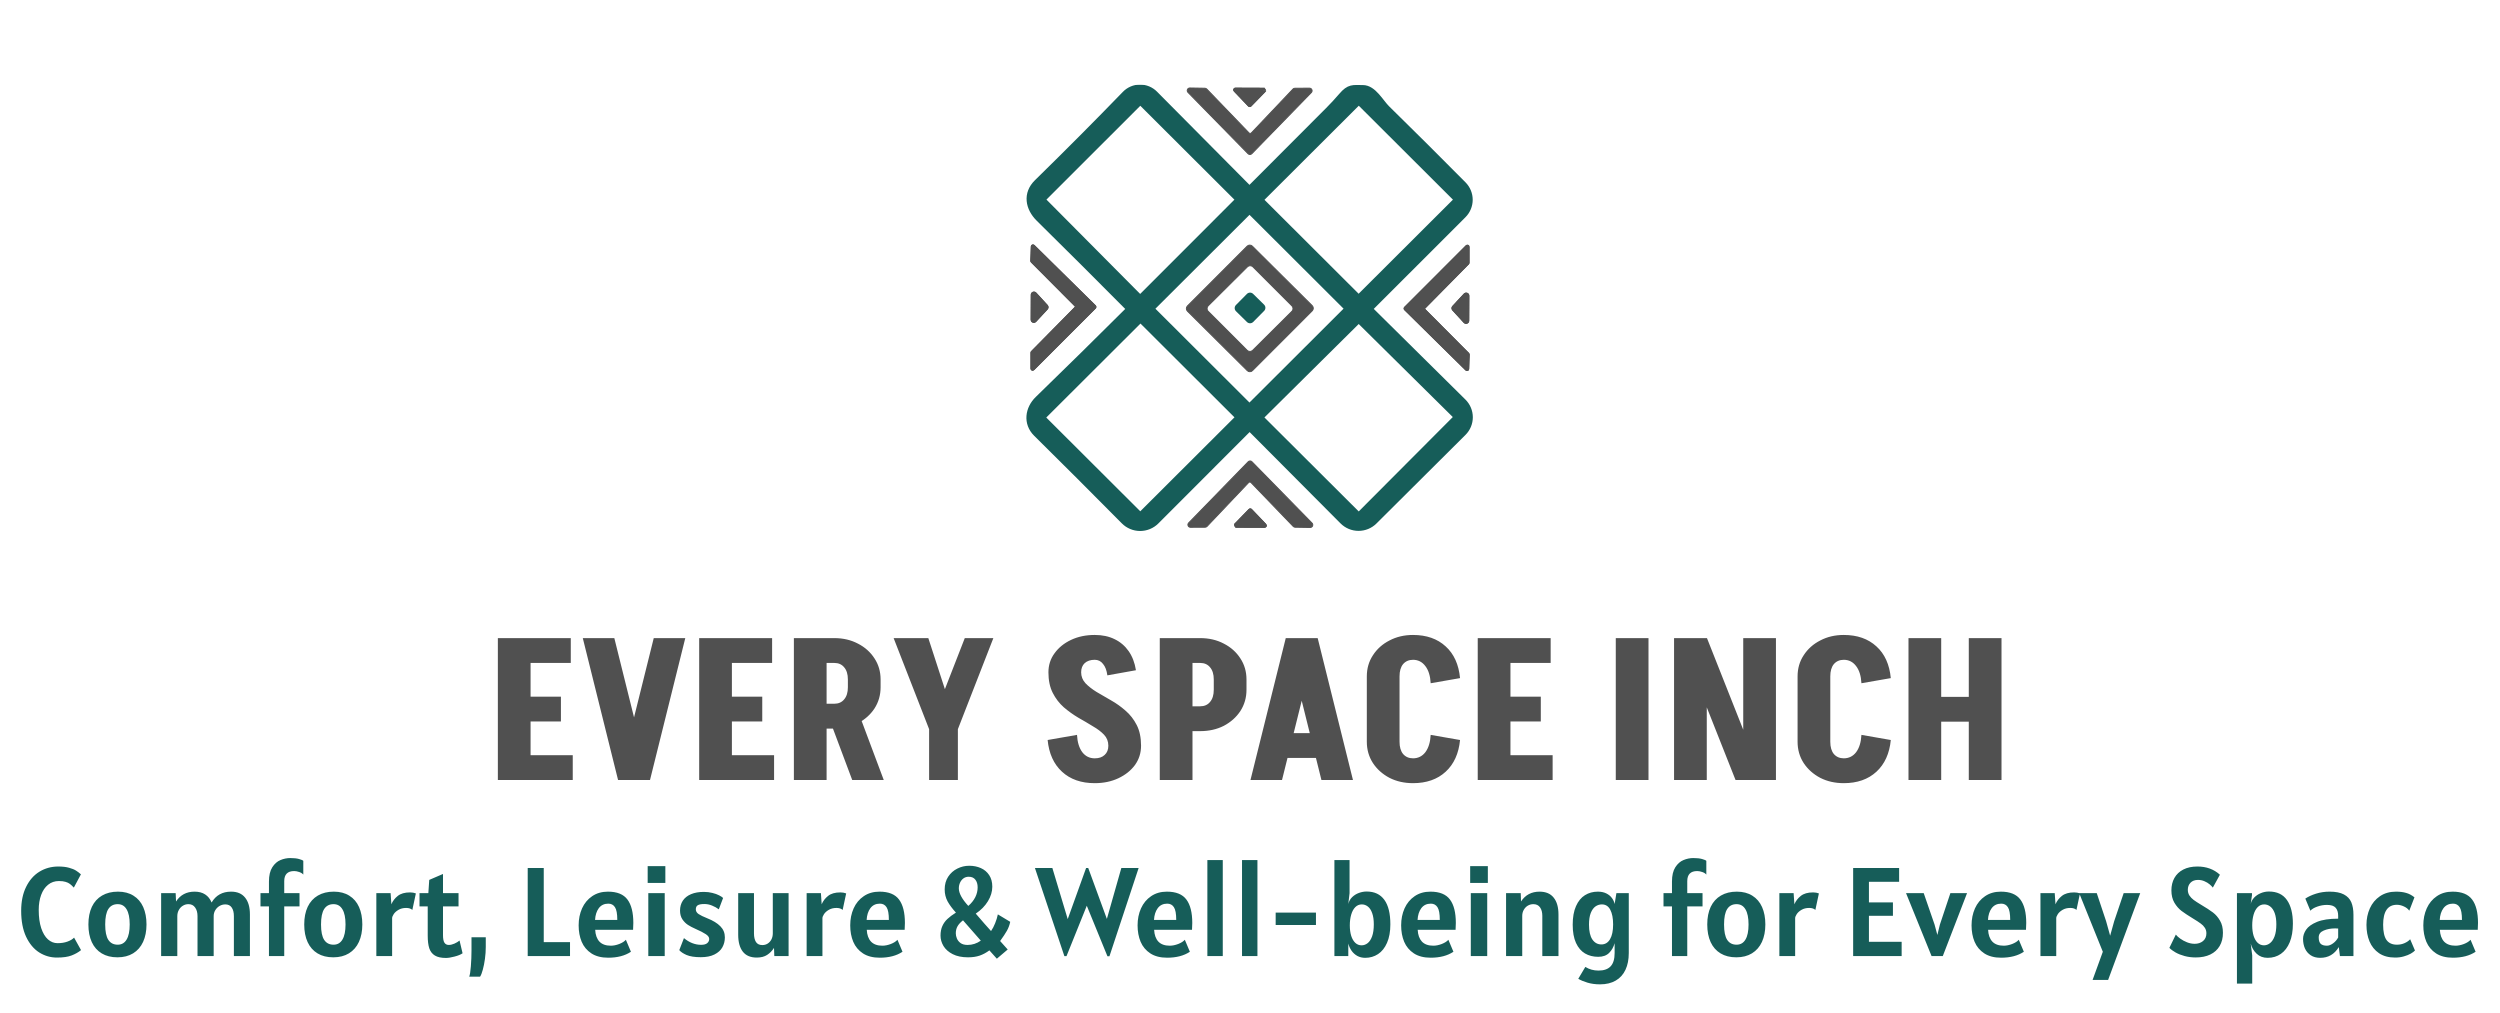 <svg xmlns="http://www.w3.org/2000/svg" fill="none" viewBox="0 0 2613 1059" height="1059" width="2613">
<g clip-path="url(#clip0_152_135)">
<mask fill="black" height="467" width="468" y="88.391" x="1071.8" maskUnits="userSpaceOnUse" id="path-1-outside-1_152_135">
<rect height="467" width="468" y="88.391" x="1071.8" fill="white"></rect>
<path d="M1179.66 320.83C1149.24 290.173 1118.17 259.194 1086.43 227.894C1075.64 217.246 1072.93 202.586 1084.46 191.283C1116.55 159.854 1147.25 129.017 1176.53 98.772C1178.47 96.77 1180.78 95.174 1183.34 94.079C1185.9 92.983 1188.65 92.409 1191.44 92.391C1194.22 92.373 1196.98 92.911 1199.56 93.974C1202.13 95.037 1204.47 96.602 1206.43 98.579L1304.84 197.764C1304.99 197.91 1305.16 198.026 1305.35 198.105C1305.54 198.184 1305.74 198.224 1305.94 198.224C1306.15 198.224 1306.35 198.184 1306.54 198.105C1306.73 198.026 1306.9 197.91 1307.05 197.764C1333.37 171.325 1360.58 144.063 1388.68 115.978C1393.61 111.065 1398.32 105.973 1402.83 100.7C1410.76 91.403 1414.09 92.946 1424.41 92.907C1434.97 92.83 1442.4 107.413 1449.05 113.933C1475.86 140.218 1502.5 166.734 1528.98 193.482C1533.03 197.587 1535.29 203.121 1535.27 208.879C1535.24 214.638 1532.94 220.155 1528.86 224.229L1432.8 320.251C1432.46 320.592 1432.19 320.997 1432 321.444C1431.81 321.891 1431.72 322.371 1431.72 322.855C1431.72 323.339 1431.81 323.819 1432 324.266C1432.19 324.713 1432.46 325.118 1432.8 325.459L1528.86 420.478C1530.93 422.523 1532.57 424.955 1533.69 427.635C1534.82 430.315 1535.39 433.19 1535.4 436.094C1535.4 438.999 1534.83 441.875 1533.71 444.558C1532.6 447.241 1530.96 449.677 1528.9 451.727L1435.86 544.315C1433.76 546.402 1431.27 548.055 1428.53 549.18C1425.79 550.306 1422.86 550.881 1419.89 550.874C1416.93 550.867 1414 550.277 1411.26 549.139C1408.53 548 1406.05 546.335 1403.96 544.238L1308.21 448.062C1307.93 447.783 1307.6 447.562 1307.23 447.411C1306.87 447.259 1306.48 447.182 1306.09 447.182C1305.7 447.182 1305.31 447.259 1304.95 447.411C1304.59 447.562 1304.26 447.783 1303.99 448.062L1207.89 544.277C1205.76 546.412 1203.22 548.105 1200.42 549.257C1197.62 550.41 1194.63 551 1191.61 550.993C1188.58 550.985 1185.59 550.382 1182.81 549.216C1180.02 548.05 1177.49 546.345 1175.37 544.2C1143.3 511.819 1112.73 481.265 1083.65 452.537C1073.2 442.159 1075.45 427.384 1085.35 417.778C1117.13 386.915 1148.57 355.988 1179.66 324.996C1180.22 324.45 1180.53 323.705 1180.53 322.924C1180.53 322.143 1180.22 321.39 1179.66 320.83ZM1522.58 210.368C1523.03 209.92 1523.28 209.312 1523.28 208.677C1523.28 208.043 1523.03 207.434 1522.58 206.986L1421.9 106.544C1421.45 106.095 1420.84 105.843 1420.2 105.843C1419.57 105.843 1418.96 106.095 1418.51 106.544L1317.66 207.149C1317.21 207.598 1316.96 208.206 1316.96 208.841C1316.96 209.475 1317.21 210.083 1317.66 210.532L1418.34 310.974C1418.79 311.423 1419.4 311.675 1420.04 311.675C1420.67 311.675 1421.28 311.423 1421.73 310.974L1522.58 210.368ZM1294.09 210.456C1294.33 210.224 1294.51 209.947 1294.64 209.642C1294.76 209.338 1294.83 209.011 1294.83 208.682C1294.83 208.352 1294.76 208.026 1294.64 207.721C1294.51 207.417 1294.33 207.14 1294.09 206.907L1193.63 106.68C1193.39 106.447 1193.11 106.262 1192.81 106.135C1192.5 106.009 1192.18 105.944 1191.85 105.944C1191.52 105.944 1191.19 106.009 1190.88 106.135C1190.58 106.262 1190.3 106.447 1190.07 106.68L1089.87 206.83C1089.64 207.063 1089.45 207.34 1089.33 207.644C1089.2 207.949 1089.13 208.275 1089.13 208.605C1089.13 208.934 1089.2 209.261 1089.33 209.565C1089.45 209.87 1089.64 210.146 1089.87 210.379L1189.91 311.108C1190.15 311.341 1190.42 311.526 1190.73 311.653C1191.03 311.779 1191.36 311.844 1191.69 311.844C1192.02 311.844 1192.35 311.779 1192.65 311.653C1192.96 311.526 1193.24 311.341 1193.47 311.108L1294.09 210.456ZM1408.83 323.734C1409.13 323.437 1409.3 323.035 1409.3 322.615C1409.3 322.196 1409.13 321.794 1408.83 321.497L1307.11 220.018C1306.82 219.722 1306.41 219.555 1305.99 219.555C1305.57 219.555 1305.17 219.722 1304.87 220.018L1203.09 321.552C1202.8 321.848 1202.63 322.251 1202.63 322.67C1202.63 323.09 1202.8 323.492 1203.09 323.789L1304.82 425.267C1305.11 425.564 1305.52 425.73 1305.94 425.73C1306.36 425.73 1306.76 425.564 1307.06 425.267L1408.83 323.734ZM1293.75 438.369C1294.04 438.082 1294.27 437.742 1294.43 437.367C1294.58 436.993 1294.66 436.591 1294.66 436.186C1294.66 435.781 1294.58 435.38 1294.43 435.005C1294.27 434.631 1294.04 434.29 1293.75 434.004L1194.22 334.708C1193.93 334.421 1193.59 334.194 1193.22 334.038C1192.84 333.883 1192.44 333.804 1192.03 333.804C1191.63 333.804 1191.22 333.883 1190.85 334.038C1190.47 334.194 1190.13 334.421 1189.85 334.708L1090.09 434.222C1089.81 434.509 1089.58 434.849 1089.42 435.223C1089.27 435.598 1089.19 435.999 1089.19 436.404C1089.19 436.81 1089.27 437.211 1089.42 437.586C1089.58 437.96 1089.81 438.3 1090.09 438.587L1189.63 537.883C1189.91 538.17 1190.25 538.397 1190.63 538.552C1191.01 538.707 1191.41 538.787 1191.81 538.787C1192.22 538.787 1192.62 538.707 1193 538.552C1193.37 538.397 1193.71 538.17 1194 537.883L1293.75 438.369ZM1421.86 334.757C1421.4 334.299 1420.77 334.043 1420.12 334.043C1419.47 334.043 1418.84 334.299 1418.38 334.757L1317.68 434.559C1317.22 435.016 1316.95 435.637 1316.95 436.287C1316.94 436.937 1317.19 437.564 1317.64 438.031L1418.42 538.49C1418.89 538.942 1419.52 539.191 1420.17 539.184C1420.82 539.177 1421.44 538.914 1421.9 538.451L1522.41 437.607C1522.86 437.14 1523.11 436.513 1523.1 435.863C1523.09 435.213 1522.83 434.592 1522.37 434.135L1421.86 334.757Z"></path>
</mask>
<path fill="#165D59" d="M1179.66 320.83C1149.24 290.173 1118.17 259.194 1086.43 227.894C1075.64 217.246 1072.93 202.586 1084.46 191.283C1116.55 159.854 1147.25 129.017 1176.53 98.772C1178.47 96.77 1180.78 95.174 1183.34 94.079C1185.9 92.983 1188.65 92.409 1191.44 92.391C1194.22 92.373 1196.98 92.911 1199.56 93.974C1202.13 95.037 1204.47 96.602 1206.43 98.579L1304.84 197.764C1304.99 197.91 1305.16 198.026 1305.35 198.105C1305.54 198.184 1305.74 198.224 1305.94 198.224C1306.15 198.224 1306.35 198.184 1306.54 198.105C1306.73 198.026 1306.9 197.91 1307.05 197.764C1333.37 171.325 1360.58 144.063 1388.68 115.978C1393.61 111.065 1398.32 105.973 1402.83 100.7C1410.76 91.403 1414.09 92.946 1424.41 92.907C1434.97 92.83 1442.4 107.413 1449.05 113.933C1475.86 140.218 1502.5 166.734 1528.98 193.482C1533.03 197.587 1535.29 203.121 1535.27 208.879C1535.24 214.638 1532.94 220.155 1528.86 224.229L1432.8 320.251C1432.46 320.592 1432.19 320.997 1432 321.444C1431.81 321.891 1431.72 322.371 1431.72 322.855C1431.72 323.339 1431.81 323.819 1432 324.266C1432.19 324.713 1432.46 325.118 1432.8 325.459L1528.86 420.478C1530.93 422.523 1532.57 424.955 1533.69 427.635C1534.82 430.315 1535.39 433.19 1535.4 436.094C1535.4 438.999 1534.83 441.875 1533.71 444.558C1532.6 447.241 1530.96 449.677 1528.9 451.727L1435.86 544.315C1433.76 546.402 1431.27 548.055 1428.53 549.18C1425.79 550.306 1422.86 550.881 1419.89 550.874C1416.93 550.867 1414 550.277 1411.26 549.139C1408.53 548 1406.05 546.335 1403.96 544.238L1308.21 448.062C1307.93 447.783 1307.6 447.562 1307.23 447.411C1306.87 447.259 1306.48 447.182 1306.09 447.182C1305.7 447.182 1305.31 447.259 1304.95 447.411C1304.59 447.562 1304.26 447.783 1303.99 448.062L1207.89 544.277C1205.76 546.412 1203.22 548.105 1200.42 549.257C1197.62 550.41 1194.63 551 1191.61 550.993C1188.58 550.985 1185.59 550.382 1182.81 549.216C1180.02 548.05 1177.49 546.345 1175.37 544.2C1143.3 511.819 1112.73 481.265 1083.65 452.537C1073.2 442.159 1075.45 427.384 1085.35 417.778C1117.13 386.915 1148.57 355.988 1179.66 324.996C1180.22 324.45 1180.53 323.705 1180.53 322.924C1180.53 322.143 1180.22 321.39 1179.66 320.83ZM1522.58 210.368C1523.03 209.92 1523.28 209.312 1523.28 208.677C1523.28 208.043 1523.03 207.434 1522.58 206.986L1421.9 106.544C1421.45 106.095 1420.84 105.843 1420.2 105.843C1419.57 105.843 1418.96 106.095 1418.51 106.544L1317.66 207.149C1317.21 207.598 1316.96 208.206 1316.96 208.841C1316.96 209.475 1317.21 210.083 1317.66 210.532L1418.34 310.974C1418.79 311.423 1419.4 311.675 1420.04 311.675C1420.67 311.675 1421.28 311.423 1421.73 310.974L1522.58 210.368ZM1294.09 210.456C1294.33 210.224 1294.51 209.947 1294.64 209.642C1294.76 209.338 1294.83 209.011 1294.83 208.682C1294.83 208.352 1294.76 208.026 1294.64 207.721C1294.51 207.417 1294.33 207.14 1294.09 206.907L1193.63 106.68C1193.39 106.447 1193.11 106.262 1192.81 106.135C1192.5 106.009 1192.18 105.944 1191.85 105.944C1191.52 105.944 1191.19 106.009 1190.88 106.135C1190.58 106.262 1190.3 106.447 1190.07 106.68L1089.87 206.83C1089.64 207.063 1089.45 207.34 1089.33 207.644C1089.2 207.949 1089.13 208.275 1089.13 208.605C1089.13 208.934 1089.2 209.261 1089.33 209.565C1089.45 209.87 1089.64 210.146 1089.87 210.379L1189.91 311.108C1190.15 311.341 1190.42 311.526 1190.73 311.653C1191.03 311.779 1191.36 311.844 1191.69 311.844C1192.02 311.844 1192.35 311.779 1192.65 311.653C1192.96 311.526 1193.24 311.341 1193.47 311.108L1294.09 210.456ZM1408.83 323.734C1409.13 323.437 1409.3 323.035 1409.3 322.615C1409.3 322.196 1409.13 321.794 1408.83 321.497L1307.11 220.018C1306.82 219.722 1306.41 219.555 1305.99 219.555C1305.57 219.555 1305.17 219.722 1304.87 220.018L1203.09 321.552C1202.8 321.848 1202.63 322.251 1202.63 322.67C1202.63 323.09 1202.8 323.492 1203.09 323.789L1304.82 425.267C1305.11 425.564 1305.52 425.73 1305.94 425.73C1306.36 425.73 1306.76 425.564 1307.06 425.267L1408.83 323.734ZM1293.75 438.369C1294.04 438.082 1294.27 437.742 1294.43 437.367C1294.58 436.993 1294.66 436.591 1294.66 436.186C1294.66 435.781 1294.58 435.38 1294.43 435.005C1294.27 434.631 1294.04 434.29 1293.75 434.004L1194.22 334.708C1193.93 334.421 1193.59 334.194 1193.22 334.038C1192.84 333.883 1192.44 333.804 1192.03 333.804C1191.63 333.804 1191.22 333.883 1190.85 334.038C1190.47 334.194 1190.13 334.421 1189.85 334.708L1090.09 434.222C1089.81 434.509 1089.58 434.849 1089.42 435.223C1089.27 435.598 1089.19 435.999 1089.19 436.404C1089.19 436.81 1089.27 437.211 1089.42 437.586C1089.58 437.96 1089.81 438.3 1090.09 438.587L1189.63 537.883C1189.91 538.17 1190.25 538.397 1190.63 538.552C1191.01 538.707 1191.41 538.787 1191.81 538.787C1192.22 538.787 1192.62 538.707 1193 538.552C1193.37 538.397 1193.71 538.17 1194 537.883L1293.75 438.369ZM1421.86 334.757C1421.4 334.299 1420.77 334.043 1420.12 334.043C1419.47 334.043 1418.84 334.299 1418.38 334.757L1317.68 434.559C1317.22 435.016 1316.95 435.637 1316.95 436.287C1316.94 436.937 1317.19 437.564 1317.64 438.031L1418.42 538.49C1418.89 538.942 1419.52 539.191 1420.17 539.184C1420.82 539.177 1421.44 538.914 1421.9 538.451L1522.41 437.607C1522.86 437.14 1523.11 436.513 1523.1 435.863C1523.09 435.213 1522.83 434.592 1522.37 434.135L1421.86 334.757Z"></path>
<path mask="url(#path-1-outside-1_152_135)" stroke-width="8" stroke="#165D59" d="M1179.66 320.83C1149.24 290.173 1118.17 259.194 1086.43 227.894C1075.64 217.246 1072.93 202.586 1084.46 191.283C1116.55 159.854 1147.25 129.017 1176.53 98.772C1178.47 96.77 1180.78 95.174 1183.34 94.079C1185.9 92.983 1188.65 92.409 1191.44 92.391C1194.22 92.373 1196.98 92.911 1199.56 93.974C1202.13 95.037 1204.47 96.602 1206.43 98.579L1304.84 197.764C1304.99 197.91 1305.16 198.026 1305.35 198.105C1305.54 198.184 1305.74 198.224 1305.94 198.224C1306.15 198.224 1306.35 198.184 1306.54 198.105C1306.73 198.026 1306.9 197.91 1307.05 197.764C1333.37 171.325 1360.58 144.063 1388.68 115.978C1393.61 111.065 1398.32 105.973 1402.83 100.7C1410.76 91.403 1414.09 92.946 1424.41 92.907C1434.97 92.83 1442.4 107.413 1449.05 113.933C1475.86 140.218 1502.5 166.734 1528.98 193.482C1533.03 197.587 1535.29 203.121 1535.27 208.879C1535.24 214.638 1532.94 220.155 1528.86 224.229L1432.8 320.251C1432.46 320.592 1432.19 320.997 1432 321.444C1431.81 321.891 1431.72 322.371 1431.72 322.855C1431.72 323.339 1431.81 323.819 1432 324.266C1432.19 324.713 1432.46 325.118 1432.8 325.459L1528.86 420.478C1530.93 422.523 1532.57 424.955 1533.69 427.635C1534.82 430.315 1535.39 433.19 1535.4 436.094C1535.4 438.999 1534.83 441.875 1533.71 444.558C1532.6 447.241 1530.96 449.677 1528.9 451.727L1435.86 544.315C1433.76 546.402 1431.27 548.055 1428.53 549.18C1425.79 550.306 1422.86 550.881 1419.89 550.874C1416.93 550.867 1414 550.277 1411.26 549.139C1408.53 548 1406.05 546.335 1403.96 544.238L1308.21 448.062C1307.93 447.783 1307.6 447.562 1307.23 447.411C1306.87 447.259 1306.48 447.182 1306.09 447.182C1305.7 447.182 1305.31 447.259 1304.95 447.411C1304.59 447.562 1304.26 447.783 1303.99 448.062L1207.89 544.277C1205.76 546.412 1203.22 548.105 1200.42 549.257C1197.62 550.41 1194.63 551 1191.61 550.993C1188.58 550.985 1185.59 550.382 1182.81 549.216C1180.02 548.05 1177.49 546.345 1175.37 544.2C1143.3 511.819 1112.73 481.265 1083.65 452.537C1073.2 442.159 1075.45 427.384 1085.35 417.778C1117.13 386.915 1148.57 355.988 1179.66 324.996C1180.22 324.45 1180.53 323.705 1180.53 322.924C1180.53 322.143 1180.22 321.39 1179.66 320.83ZM1522.58 210.368C1523.03 209.92 1523.28 209.312 1523.28 208.677C1523.28 208.043 1523.03 207.434 1522.58 206.986L1421.9 106.544C1421.45 106.095 1420.84 105.843 1420.2 105.843C1419.57 105.843 1418.96 106.095 1418.51 106.544L1317.66 207.149C1317.21 207.598 1316.96 208.206 1316.96 208.841C1316.96 209.475 1317.21 210.083 1317.66 210.532L1418.34 310.974C1418.79 311.423 1419.4 311.675 1420.04 311.675C1420.67 311.675 1421.28 311.423 1421.73 310.974L1522.58 210.368ZM1294.09 210.456C1294.33 210.224 1294.51 209.947 1294.64 209.642C1294.76 209.338 1294.83 209.011 1294.83 208.682C1294.83 208.352 1294.76 208.026 1294.64 207.721C1294.51 207.417 1294.33 207.14 1294.09 206.907L1193.63 106.68C1193.39 106.447 1193.11 106.262 1192.81 106.135C1192.5 106.009 1192.18 105.944 1191.85 105.944C1191.52 105.944 1191.19 106.009 1190.88 106.135C1190.58 106.262 1190.3 106.447 1190.07 106.68L1089.87 206.83C1089.64 207.063 1089.45 207.34 1089.33 207.644C1089.2 207.949 1089.13 208.275 1089.13 208.605C1089.13 208.934 1089.2 209.261 1089.33 209.565C1089.45 209.87 1089.64 210.146 1089.87 210.379L1189.91 311.108C1190.15 311.341 1190.42 311.526 1190.73 311.653C1191.03 311.779 1191.36 311.844 1191.69 311.844C1192.02 311.844 1192.35 311.779 1192.65 311.653C1192.96 311.526 1193.24 311.341 1193.47 311.108L1294.09 210.456ZM1408.83 323.734C1409.13 323.437 1409.3 323.035 1409.3 322.615C1409.3 322.196 1409.13 321.794 1408.83 321.497L1307.11 220.018C1306.82 219.722 1306.41 219.555 1305.99 219.555C1305.57 219.555 1305.17 219.722 1304.87 220.018L1203.09 321.552C1202.8 321.848 1202.63 322.251 1202.63 322.67C1202.63 323.09 1202.8 323.492 1203.09 323.789L1304.82 425.267C1305.11 425.564 1305.52 425.73 1305.94 425.73C1306.36 425.73 1306.76 425.564 1307.06 425.267L1408.83 323.734ZM1293.75 438.369C1294.04 438.082 1294.27 437.742 1294.43 437.367C1294.58 436.993 1294.66 436.591 1294.66 436.186C1294.66 435.781 1294.58 435.38 1294.43 435.005C1294.27 434.631 1294.04 434.29 1293.75 434.004L1194.22 334.708C1193.93 334.421 1193.59 334.194 1193.22 334.038C1192.84 333.883 1192.44 333.804 1192.03 333.804C1191.63 333.804 1191.22 333.883 1190.85 334.038C1190.47 334.194 1190.13 334.421 1189.85 334.708L1090.09 434.222C1089.81 434.509 1089.58 434.849 1089.42 435.223C1089.27 435.598 1089.19 435.999 1089.19 436.404C1089.19 436.81 1089.27 437.211 1089.42 437.586C1089.58 437.96 1089.81 438.3 1090.09 438.587L1189.63 537.883C1189.91 538.17 1190.25 538.397 1190.63 538.552C1191.01 538.707 1191.41 538.787 1191.81 538.787C1192.22 538.787 1192.62 538.707 1193 538.552C1193.37 538.397 1193.71 538.17 1194 537.883L1293.75 438.369ZM1421.86 334.757C1421.4 334.299 1420.77 334.043 1420.12 334.043C1419.47 334.043 1418.84 334.299 1418.38 334.757L1317.68 434.559C1317.22 435.016 1316.95 435.637 1316.95 436.287C1316.94 436.937 1317.19 437.564 1317.64 438.031L1418.42 538.49C1418.89 538.942 1419.52 539.191 1420.17 539.184C1420.82 539.177 1421.44 538.914 1421.9 538.451L1522.41 437.607C1522.86 437.14 1523.11 436.513 1523.1 435.863C1523.09 435.213 1522.83 434.592 1522.37 434.135L1421.86 334.757Z"></path>
<path stroke="#505050" fill="#505050" d="M1353.37 92.208L1353.37 92.208C1353 92.211 1352.64 92.289 1352.31 92.435C1351.98 92.581 1351.67 92.793 1351.43 93.058C1351.42 93.059 1351.42 93.059 1351.42 93.059L1307.92 138.924C1307.92 138.925 1307.92 138.925 1307.92 138.926C1307.76 139.089 1307.57 139.219 1307.36 139.308C1307.15 139.397 1306.93 139.443 1306.7 139.443C1306.47 139.443 1306.24 139.397 1306.03 139.308C1305.82 139.219 1305.63 139.089 1305.47 138.925C1305.47 138.925 1305.47 138.924 1305.47 138.924L1261.27 93.017L1261.27 93.017L1261.27 93.012C1260.77 92.505 1260.08 92.216 1259.37 92.208C1259.37 92.208 1259.37 92.208 1259.37 92.208L1243.6 91.938L1243.6 91.938L1243.59 91.938C1243.06 91.934 1242.53 92.088 1242.09 92.382C1241.64 92.675 1241.29 93.094 1241.08 93.585C1240.87 94.077 1240.81 94.619 1240.92 95.144C1241.02 95.668 1241.27 96.15 1241.64 96.53C1241.64 96.531 1241.65 96.531 1241.65 96.531L1304.48 160.684C1304.48 160.684 1304.48 160.684 1304.48 160.685C1304.74 160.945 1305.04 161.152 1305.37 161.293C1305.71 161.434 1306.06 161.507 1306.43 161.507C1306.79 161.507 1307.15 161.434 1307.48 161.293C1307.82 161.152 1308.12 160.945 1308.37 160.685C1308.37 160.684 1308.37 160.684 1308.37 160.684L1370.67 96.683L1370.68 96.677C1371.04 96.294 1371.28 95.816 1371.37 95.299C1371.46 94.783 1371.4 94.251 1371.19 93.769C1370.98 93.287 1370.64 92.875 1370.21 92.584C1369.77 92.293 1369.26 92.136 1368.73 92.13V92.13L1368.72 92.13L1353.37 92.208Z"></path>
<path stroke="#505050" fill="#505050" d="M1304.92 110.846L1304.92 110.844L1289.99 95.223C1289.74 94.971 1289.57 94.65 1289.5 94.301C1289.43 93.95 1289.47 93.586 1289.61 93.255C1289.74 92.925 1289.98 92.642 1290.27 92.443C1290.57 92.244 1290.92 92.138 1291.28 92.137L1291.28 92.137L1291.28 92.137L1321.33 92.252C1321.33 92.252 1321.33 92.252 1321.33 92.252L1321.33 92.252L1321.33 92.752L1304.92 110.846ZM1304.92 110.846C1305.09 111.021 1305.29 111.161 1305.52 111.256C1305.74 111.352 1305.98 111.401 1306.23 111.401C1306.47 111.401 1306.71 111.352 1306.94 111.256C1307.16 111.161 1307.36 111.022 1307.53 110.846C1307.53 110.846 1307.53 110.846 1307.53 110.846M1304.92 110.846H1307.53M1307.53 110.846L1322.61 95.343C1322.61 95.343 1322.61 95.342 1322.61 95.341L1307.53 110.846Z"></path>
<path stroke="#505050" fill="#505050" d="M1291.28 92.137L1291.28 92.137L1321.33 92.252C1321.33 92.252 1321.33 92.252 1321.33 92.252L1321.33 92.252L1321.33 92.752C1321.59 92.753 1321.84 92.83 1322.06 92.975C1322.27 93.119 1322.44 93.323 1322.54 93.563C1322.64 93.802 1322.66 94.065 1322.61 94.319C1322.56 94.573 1322.44 94.807 1322.26 94.99L1291.28 92.137ZM1291.28 92.137L1291.28 92.137C1290.92 92.138 1290.57 92.244 1290.27 92.443C1289.98 92.642 1289.74 92.925 1289.61 93.255C1289.47 93.586 1289.43 93.95 1289.5 94.301C1289.57 94.65 1289.74 94.971 1289.99 95.223L1304.92 110.844L1304.92 110.846C1305.09 111.021 1305.29 111.161 1305.52 111.256L1305.69 110.849L1305.52 111.256C1305.74 111.352 1305.98 111.401 1306.23 111.401C1306.47 111.401 1306.71 111.352 1306.94 111.256L1306.74 110.796L1306.94 111.256C1307.16 111.161 1307.36 111.022 1307.53 110.846C1307.53 110.846 1307.53 110.846 1307.53 110.846L1322.61 95.343C1322.61 95.343 1322.61 95.342 1322.61 95.341L1291.28 92.137Z"></path>
<path stroke="#505050" fill="#505050" d="M1307.82 388.246C1308.28 388.055 1308.7 387.776 1309.05 387.424L1371.56 324.847C1371.91 324.495 1372.18 324.078 1372.37 323.619C1372.56 323.16 1372.66 322.668 1372.66 322.172C1372.66 321.675 1372.56 321.184 1372.37 320.726C1372.18 320.267 1371.9 319.851 1371.55 319.501L1308.93 257.25C1308.58 256.9 1308.16 256.622 1307.7 256.433C1307.24 256.244 1306.75 256.148 1306.25 256.148C1305.75 256.149 1305.26 256.248 1304.8 256.439C1304.34 256.629 1303.93 256.908 1303.57 257.26L1241.07 319.838C1240.71 320.189 1240.44 320.606 1240.25 321.065C1240.06 321.524 1239.96 322.016 1239.96 322.512C1239.96 323.009 1240.06 323.5 1240.25 323.958C1240.44 324.417 1240.72 324.833 1241.08 325.183L1303.69 387.434C1304.04 387.784 1304.46 388.062 1304.92 388.251C1305.38 388.44 1305.87 388.536 1306.37 388.536C1306.87 388.535 1307.36 388.436 1307.82 388.246ZM1262.88 319.594L1262.53 319.248L1262.88 319.594L1303.75 278.965C1304.52 278.191 1305.58 277.758 1306.68 277.76C1307.77 277.762 1308.83 278.199 1309.6 278.975L1350.22 319.637C1350.6 320.021 1350.91 320.477 1351.11 320.978C1351.32 321.479 1351.43 322.016 1351.43 322.559C1351.42 323.101 1351.32 323.637 1351.11 324.138C1350.9 324.639 1350.59 325.093 1350.21 325.476L1350.52 325.791L1350.21 325.476L1309.34 366.105C1308.56 366.878 1307.51 367.312 1306.41 367.31C1305.31 367.308 1304.26 366.871 1303.48 366.095L1262.87 325.433C1262.48 325.049 1262.18 324.593 1261.97 324.092C1261.76 323.59 1261.66 323.053 1261.66 322.511C1261.66 321.969 1261.77 321.432 1261.98 320.932C1262.19 320.431 1262.49 319.977 1262.88 319.594Z"></path>
<path stroke="#505050" fill="#505050" d="M1535.6 370.609L1535.6 370.604C1535.6 370.361 1535.56 370.12 1535.46 369.896C1535.37 369.674 1535.23 369.474 1535.06 369.309L1489.2 323.251C1489.06 323.114 1488.99 322.928 1488.99 322.735C1488.99 322.542 1489.06 322.357 1489.2 322.219L1489.2 322.218L1534.95 275.847L1534.95 275.844C1535.26 275.524 1535.44 275.097 1535.44 274.651V274.647L1535.44 257.981L1535.44 257.977C1535.44 257.632 1535.33 257.296 1535.14 257.012C1534.94 256.728 1534.67 256.508 1534.35 256.38C1534.03 256.252 1533.68 256.222 1533.34 256.294C1533.01 256.366 1532.7 256.535 1532.46 256.781C1532.46 256.782 1532.46 256.783 1532.46 256.784L1468.08 321.199C1468.08 321.2 1468.08 321.201 1468.08 321.202C1467.91 321.363 1467.78 321.556 1467.69 321.769C1467.6 321.983 1467.55 322.213 1467.55 322.446C1467.55 322.679 1467.6 322.909 1467.69 323.123C1467.78 323.337 1467.91 323.53 1468.08 323.691C1468.08 323.692 1468.08 323.692 1468.08 323.693L1532.15 386.843L1532.16 386.849C1532.4 387.076 1532.7 387.231 1533.02 387.295C1533.35 387.358 1533.68 387.329 1533.99 387.21C1534.3 387.09 1534.56 386.886 1534.76 386.621C1534.95 386.355 1535.07 386.039 1535.09 385.711L1535.09 385.702L1535.09 385.693L1535.6 370.609Z"></path>
<path stroke="#505050" fill="#505050" d="M1535.44 257.981L1535.44 257.977C1535.44 257.632 1535.33 257.296 1535.14 257.012C1534.94 256.728 1534.67 256.508 1534.35 256.38C1534.03 256.252 1533.68 256.222 1533.34 256.294C1533.01 256.366 1532.7 256.535 1532.46 256.781C1532.46 256.782 1532.46 256.783 1532.46 256.784L1468.08 321.199C1468.08 321.2 1468.08 321.201 1468.08 321.202C1467.91 321.363 1467.78 321.556 1467.69 321.769L1468.15 321.964L1467.69 321.769C1467.6 321.983 1467.55 322.213 1467.55 322.446C1467.55 322.679 1467.6 322.909 1467.69 323.123C1467.78 323.337 1467.91 323.53 1468.08 323.691C1468.08 323.692 1468.08 323.692 1468.08 323.693L1532.15 386.843L1532.16 386.849C1532.4 387.076 1532.7 387.231 1533.02 387.295C1533.35 387.358 1533.68 387.329 1533.99 387.21C1534.3 387.09 1534.56 386.886 1534.76 386.621C1534.95 386.355 1535.07 386.039 1535.09 385.711L1535.09 385.702L1535.09 385.693L1535.6 370.609L1535.6 370.604C1535.6 370.361 1535.56 370.12 1535.46 369.896C1535.37 369.674 1535.23 369.474 1535.06 369.308L1489.2 323.251C1489.06 323.114 1488.99 322.928 1488.99 322.735C1488.99 322.542 1489.06 322.357 1489.2 322.219L1489.2 322.218L1534.95 275.847L1534.95 275.844C1535.26 275.524 1535.44 275.097 1535.44 274.651V274.647L1535.44 257.981Z"></path>
<path fill="#165D59" d="M1321.23 318.439L1309.78 307.171C1307.97 305.39 1305.06 305.411 1303.27 307.216L1291.81 318.808C1290.03 320.613 1290.05 323.52 1291.86 325.3L1303.31 336.568C1305.12 338.349 1308.04 338.328 1309.82 336.523L1321.28 324.931C1323.06 323.126 1323.04 320.219 1321.23 318.439Z"></path>
<path stroke="#505050" fill="#505050" d="M1530.25 337.085L1530.25 337.087C1530.64 337.5 1531.13 337.788 1531.68 337.916C1532.23 338.043 1532.81 338.003 1533.33 337.801C1533.86 337.599 1534.31 337.245 1534.63 336.783C1534.96 336.321 1535.13 335.773 1535.14 335.211L1535.14 335.206L1535.26 309.208C1535.27 308.633 1535.1 308.067 1534.78 307.588C1534.46 307.108 1534 306.738 1533.46 306.529C1532.92 306.319 1532.33 306.279 1531.77 306.415C1531.21 306.551 1530.71 306.854 1530.33 307.284L1518.34 320.201C1517.85 320.716 1517.57 321.399 1517.56 322.112C1517.55 322.827 1517.82 323.518 1518.3 324.045L1518.3 324.045L1530.25 337.085Z"></path>
<path stroke="#505050" fill="#505050" d="M1518.3 324.045L1518.3 324.045L1530.25 337.085L1530.25 337.087C1530.64 337.5 1531.13 337.788 1531.68 337.916C1532.23 338.043 1532.81 338.003 1533.33 337.801C1533.86 337.599 1534.31 337.245 1534.63 336.783C1534.96 336.321 1535.13 335.773 1535.14 335.211L1535.14 335.206L1535.26 309.208C1535.27 308.633 1535.1 308.067 1534.78 307.588C1534.46 307.108 1534 306.738 1533.46 306.529C1532.92 306.319 1532.33 306.279 1531.77 306.415L1531.89 306.901L1531.77 306.415C1531.21 306.551 1530.71 306.854 1530.33 307.284L1518.34 320.201C1517.85 320.716 1517.57 321.399 1517.56 322.112C1517.55 322.827 1517.82 323.518 1518.3 324.045Z"></path>
<path stroke="#505050" fill="#505050" d="M1259.63 551.062L1259.63 551.062C1260 551.058 1260.36 550.981 1260.69 550.835C1261.02 550.688 1261.33 550.476 1261.57 550.211C1261.58 550.211 1261.58 550.21 1261.58 550.21L1305.08 504.345C1305.08 504.345 1305.08 504.344 1305.08 504.344C1305.24 504.18 1305.43 504.05 1305.64 503.961C1305.85 503.872 1306.07 503.826 1306.3 503.826C1306.53 503.826 1306.76 503.872 1306.97 503.961C1307.18 504.05 1307.37 504.181 1307.53 504.345C1307.53 504.345 1307.53 504.345 1307.53 504.345L1351.73 550.253L1351.73 550.253L1351.73 550.257C1352.23 550.765 1352.92 551.054 1353.63 551.062C1353.63 551.062 1353.63 551.062 1353.63 551.062L1369.4 551.332L1369.4 551.332L1369.41 551.332C1369.94 551.336 1370.47 551.181 1370.91 550.888C1371.36 550.595 1371.71 550.176 1371.92 549.684C1372.13 549.193 1372.19 548.65 1372.08 548.126C1371.98 547.602 1371.73 547.119 1371.36 546.739C1371.36 546.739 1371.35 546.739 1371.35 546.739L1308.52 482.586C1308.52 482.585 1308.52 482.585 1308.52 482.585C1308.26 482.325 1307.96 482.118 1307.63 481.977C1307.29 481.835 1306.94 481.762 1306.57 481.762C1306.21 481.762 1305.85 481.835 1305.52 481.977C1305.18 482.118 1304.88 482.325 1304.63 482.585C1304.63 482.585 1304.63 482.585 1304.63 482.586L1242.33 546.587L1242.32 546.593C1241.96 546.975 1241.72 547.454 1241.63 547.97C1241.54 548.487 1241.6 549.018 1241.81 549.501C1242.02 549.983 1242.36 550.394 1242.79 550.685C1243.23 550.976 1243.74 551.134 1244.27 551.139V551.139L1244.28 551.139L1259.63 551.062Z"></path>
<path stroke="#505050" fill="#505050" d="M1308.08 532.428L1308.08 532.429L1323.01 548.05C1323.26 548.303 1323.43 548.624 1323.5 548.973C1323.57 549.324 1323.53 549.688 1323.39 550.018C1323.26 550.349 1323.02 550.631 1322.73 550.83C1322.43 551.029 1322.08 551.136 1321.72 551.137L1321.72 551.137L1321.72 551.137L1291.67 551.021C1291.67 551.021 1291.67 551.021 1291.67 551.021L1291.67 551.021L1291.67 550.521L1308.08 532.428ZM1308.08 532.428C1307.91 532.252 1307.71 532.112 1307.48 532.017C1307.26 531.922 1307.02 531.873 1306.77 531.873C1306.53 531.873 1306.29 531.922 1306.06 532.017C1305.84 532.112 1305.64 532.252 1305.47 532.427C1305.47 532.427 1305.47 532.427 1305.47 532.428M1308.08 532.428H1305.47M1305.47 532.428L1290.39 547.93C1290.39 547.931 1290.39 547.932 1290.39 547.933L1305.47 532.428Z"></path>
<path stroke="#505050" fill="#505050" d="M1321.72 551.137L1321.72 551.137L1291.67 551.021C1291.67 551.021 1291.67 551.021 1291.67 551.021L1291.67 551.021L1291.67 550.521C1291.41 550.52 1291.16 550.443 1290.94 550.299C1290.73 550.155 1290.56 549.95 1290.46 549.711C1290.36 549.472 1290.34 549.208 1290.39 548.954C1290.44 548.7 1290.56 548.467 1290.74 548.283L1321.72 551.137ZM1321.72 551.137L1321.72 551.137C1322.08 551.136 1322.43 551.029 1322.73 550.83C1323.02 550.631 1323.26 550.349 1323.39 550.018C1323.53 549.688 1323.57 549.324 1323.5 548.973C1323.43 548.624 1323.26 548.303 1323.01 548.05L1308.08 532.429L1308.08 532.428C1307.91 532.252 1307.71 532.112 1307.48 532.017L1307.31 532.424L1307.48 532.017C1307.26 531.922 1307.02 531.873 1306.77 531.873C1306.53 531.873 1306.29 531.922 1306.06 532.017L1306.26 532.477L1306.06 532.017C1305.84 532.112 1305.64 532.252 1305.47 532.427C1305.47 532.427 1305.47 532.427 1305.47 532.428L1290.39 547.93C1290.39 547.931 1290.39 547.932 1290.39 547.933L1321.72 551.137Z"></path>
<path stroke="#505050" fill="#505050" d="M1077.4 272.661L1077.4 272.665C1077.4 272.908 1077.44 273.15 1077.54 273.374C1077.63 273.595 1077.77 273.795 1077.94 273.961L1123.8 320.018C1123.94 320.156 1124.01 320.341 1124.01 320.534C1124.01 320.727 1123.94 320.913 1123.8 321.05L1123.8 321.051L1078.05 367.423L1078.05 367.426C1077.74 367.746 1077.56 368.173 1077.56 368.619V368.623L1077.56 385.289L1077.56 385.293C1077.56 385.637 1077.67 385.973 1077.86 386.258C1078.06 386.542 1078.33 386.762 1078.65 386.89C1078.97 387.018 1079.32 387.047 1079.66 386.975C1079.99 386.904 1080.3 386.734 1080.54 386.489C1080.54 386.488 1080.54 386.487 1080.54 386.485L1144.92 322.071C1144.92 322.069 1144.92 322.068 1144.92 322.067C1145.09 321.906 1145.22 321.714 1145.31 321.501C1145.4 321.287 1145.45 321.056 1145.45 320.824C1145.45 320.591 1145.4 320.36 1145.31 320.146C1145.22 319.933 1145.09 319.74 1144.92 319.578C1144.92 319.578 1144.92 319.577 1144.92 319.576L1080.85 256.427L1080.84 256.42C1080.6 256.193 1080.3 256.039 1079.98 255.975C1079.65 255.911 1079.32 255.941 1079.01 256.06C1078.7 256.179 1078.44 256.383 1078.24 256.649C1078.05 256.914 1077.93 257.23 1077.91 257.559L1077.91 257.568L1077.91 257.576L1077.4 272.661Z"></path>
<path stroke="#505050" fill="#505050" d="M1077.56 385.289L1077.56 385.293C1077.56 385.637 1077.67 385.973 1077.86 386.258C1078.06 386.542 1078.33 386.762 1078.65 386.89C1078.97 387.018 1079.32 387.047 1079.66 386.975C1079.99 386.904 1080.3 386.734 1080.54 386.488C1080.54 386.487 1080.54 386.486 1080.54 386.485L1144.92 322.071C1144.92 322.069 1144.92 322.068 1144.92 322.067C1145.09 321.906 1145.22 321.714 1145.31 321.501L1144.85 321.305L1145.31 321.501C1145.4 321.287 1145.45 321.056 1145.45 320.824C1145.45 320.591 1145.4 320.36 1145.31 320.146C1145.22 319.933 1145.09 319.74 1144.92 319.578C1144.92 319.578 1144.92 319.577 1144.92 319.576L1080.85 256.427L1080.84 256.42C1080.6 256.193 1080.3 256.039 1079.98 255.975C1079.65 255.911 1079.32 255.941 1079.01 256.06C1078.7 256.179 1078.44 256.383 1078.24 256.649C1078.05 256.914 1077.93 257.23 1077.91 257.559L1077.91 257.568L1077.91 257.576L1077.4 272.661L1077.4 272.665C1077.4 272.908 1077.44 273.15 1077.54 273.374C1077.63 273.596 1077.77 273.795 1077.94 273.961L1123.8 320.018C1123.94 320.156 1124.01 320.341 1124.01 320.534C1124.01 320.727 1123.94 320.913 1123.8 321.05L1123.8 321.051L1078.05 367.423L1078.05 367.426C1077.74 367.746 1077.56 368.173 1077.56 368.619V368.623L1077.56 385.289Z"></path>
<path stroke="#505050" fill="#505050" d="M1082.75 306.185L1082.75 306.182C1082.36 305.769 1081.87 305.481 1081.32 305.354C1080.77 305.227 1080.19 305.267 1079.67 305.469C1079.14 305.67 1078.69 306.025 1078.37 306.487C1078.04 306.948 1077.87 307.496 1077.86 308.059L1077.86 308.063L1077.74 334.061C1077.73 334.637 1077.9 335.202 1078.22 335.681C1078.54 336.161 1079 336.531 1079.54 336.741C1080.08 336.951 1080.67 336.99 1081.23 336.854C1081.79 336.719 1082.29 336.415 1082.67 335.985L1094.66 323.069C1095.15 322.554 1095.43 321.871 1095.44 321.157C1095.45 320.443 1095.18 319.752 1094.7 319.224L1094.7 319.224L1082.75 306.185Z"></path>
<path stroke="#505050" fill="#505050" d="M1094.7 319.224L1094.7 319.224L1082.75 306.185L1082.75 306.182C1082.36 305.769 1081.87 305.481 1081.32 305.354C1080.77 305.227 1080.19 305.267 1079.67 305.469C1079.14 305.67 1078.69 306.025 1078.37 306.487C1078.04 306.948 1077.87 307.496 1077.86 308.059L1077.86 308.063L1077.74 334.061C1077.73 334.637 1077.9 335.202 1078.22 335.681C1078.54 336.161 1079 336.531 1079.54 336.741C1080.08 336.951 1080.67 336.99 1081.23 336.854L1081.11 336.368L1081.23 336.854C1081.79 336.719 1082.29 336.415 1082.67 335.985L1094.66 323.069C1095.15 322.553 1095.43 321.871 1095.44 321.157C1095.45 320.443 1095.18 319.752 1094.7 319.224Z"></path>
<path fill="#505050" d="M546.316 815.27V789.314H598.64V815.27H546.316ZM546.316 754.088V728.132H586.28V754.088H546.316ZM520.36 666.95H554.556V815.27H520.36V666.95ZM548.376 666.95H596.58V692.906H548.376V666.95ZM646.419 815.27L683.293 666.95H716.253L679.379 815.27H646.419ZM646.007 815.27L609.133 666.95H642.093L678.967 815.27H646.007ZM756.742 815.27V789.314H809.066V815.27H756.742ZM756.742 754.088V728.132H796.706V754.088H756.742ZM730.786 666.95H764.982V815.27H730.786V666.95ZM758.802 666.95H807.006V692.906H758.802V666.95ZM890.738 815.27L865.194 747.084H898.154L923.698 815.27H890.738ZM861.898 761.504V735.548H872.198V761.504H861.898ZM861.898 692.906V666.95H872.198V692.906H861.898ZM886.206 718.45V710.004H920.402V718.45H886.206ZM920.402 710.21H886.206C886.206 704.716 884.902 700.459 882.292 697.438C879.82 694.416 876.387 692.906 871.992 692.906V666.95C881.194 666.95 889.434 668.872 896.712 672.718C903.991 676.426 909.759 681.576 914.016 688.168C918.274 694.622 920.402 701.97 920.402 710.21ZM920.402 718.244C920.402 726.484 918.274 733.9 914.016 740.492C909.759 746.946 903.991 752.096 896.712 755.942C889.434 759.65 881.194 761.504 871.992 761.504V735.548C876.387 735.548 879.82 734.037 882.292 731.016C884.902 727.994 886.206 723.737 886.206 718.244H920.402ZM829.762 815.27V666.95H863.958V815.27H829.762ZM971.312 762.122L1008.39 666.95H1038.26L1001.18 762.122H971.312ZM971.106 815.27V762.122H1001.18V815.27H971.106ZM971.106 762.122L934.026 666.95H970.282L1001.18 762.122H971.106ZM1158.44 779.426C1158.44 774.894 1156.92 771.048 1153.9 767.89C1150.88 764.731 1146.97 761.778 1142.16 759.032C1137.49 756.148 1132.48 753.195 1127.12 750.174C1121.77 747.015 1116.69 743.376 1111.88 739.256C1107.21 735.136 1103.36 730.123 1100.34 724.218C1097.32 718.312 1095.81 711.102 1095.81 702.588H1130.01C1130.01 706.982 1131.52 710.828 1134.54 714.124C1137.56 717.282 1141.41 720.304 1146.08 723.188C1150.88 725.934 1155.96 728.887 1161.32 732.046C1166.68 735.067 1171.69 738.638 1176.36 742.758C1181.16 746.878 1185.08 751.89 1188.1 757.796C1191.12 763.701 1192.63 770.911 1192.63 779.426H1158.44ZM1095.81 702.794C1095.81 695.24 1097.94 688.58 1102.2 682.812C1106.45 676.906 1112.22 672.237 1119.5 668.804C1126.78 665.37 1135.02 663.654 1144.22 663.654V689.61C1139.83 689.61 1136.32 690.777 1133.72 693.112C1131.24 695.446 1130.01 698.674 1130.01 702.794H1095.81ZM1192.63 779.426C1192.63 786.979 1190.5 793.708 1186.25 799.614C1181.99 805.382 1176.22 809.982 1168.94 813.416C1161.66 816.849 1153.42 818.566 1144.22 818.566V792.61C1148.62 792.61 1152.05 791.442 1154.52 789.108C1157.13 786.773 1158.44 783.546 1158.44 779.426H1192.63ZM1157.41 705.884C1156.72 700.665 1155.21 696.682 1152.87 693.936C1150.68 691.052 1147.79 689.61 1144.22 689.61V663.654C1152.05 663.654 1158.92 665.096 1164.82 667.98C1170.86 670.864 1175.81 675.052 1179.65 680.546C1183.5 686.039 1186.04 692.7 1187.28 700.528L1157.41 705.884ZM1125.68 768.096C1126.09 775.786 1127.95 781.829 1131.24 786.224C1134.54 790.481 1138.87 792.61 1144.22 792.61V818.566C1130.08 818.566 1118.68 814.583 1110.03 806.618C1101.37 798.652 1096.36 787.597 1094.99 773.452L1125.68 768.096ZM1244.33 692.906V666.95H1254.63V692.906H1244.33ZM1244.33 764.182V738.226H1254.63V764.182H1244.33ZM1268.63 721.128V710.004H1302.83V721.128H1268.63ZM1302.83 710.21H1268.63C1268.63 704.716 1267.33 700.459 1264.72 697.438C1262.25 694.416 1258.81 692.906 1254.42 692.906V666.95C1263.62 666.95 1271.86 668.872 1279.14 672.718C1286.42 676.426 1292.19 681.576 1296.44 688.168C1300.7 694.622 1302.83 701.97 1302.83 710.21ZM1302.83 720.922C1302.83 729.162 1300.7 736.578 1296.44 743.17C1292.19 749.624 1286.42 754.774 1279.14 758.62C1271.86 762.328 1263.62 764.182 1254.42 764.182V738.226C1258.81 738.226 1262.25 736.715 1264.72 733.694C1267.33 730.672 1268.63 726.415 1268.63 720.922H1302.83ZM1212.19 815.27V666.95H1246.39V815.27H1212.19ZM1338.52 792.198V766.242H1391.25V792.198H1338.52ZM1376.83 666.95L1339.96 815.27H1307L1343.87 666.95H1376.83ZM1377.24 666.95L1414.12 815.27H1381.16L1344.28 666.95H1377.24ZM1428.6 775.512V706.708H1462.8V775.512H1428.6ZM1428.6 706.914C1428.6 698.674 1430.73 691.326 1434.99 684.872C1439.25 678.28 1445.01 673.13 1452.29 669.422C1459.57 665.576 1467.81 663.654 1477.01 663.654V689.61C1472.62 689.61 1469.12 691.12 1466.51 694.142C1464.03 697.163 1462.8 701.42 1462.8 706.914H1428.6ZM1428.6 775.306H1462.8C1462.8 780.799 1464.03 785.056 1466.51 788.078C1469.12 791.099 1472.62 792.61 1477.01 792.61V818.566C1467.81 818.566 1459.57 816.712 1452.29 813.004C1445.01 809.158 1439.25 804.008 1434.99 797.554C1430.73 790.962 1428.6 783.546 1428.6 775.306ZM1495.35 714.124C1494.93 706.433 1493.08 700.459 1489.78 696.202C1486.49 691.807 1482.16 689.61 1476.81 689.61V663.654C1490.95 663.654 1502.35 667.636 1511 675.602C1519.65 683.43 1524.67 694.485 1526.04 708.768L1495.35 714.124ZM1495.35 768.096L1526.04 773.452C1524.67 787.597 1519.65 798.652 1511 806.618C1502.35 814.583 1490.95 818.566 1476.81 818.566V792.61C1482.16 792.61 1486.49 790.481 1489.78 786.224C1493.08 781.829 1494.93 775.786 1495.35 768.096ZM1570.48 815.27V789.314H1622.81V815.27H1570.48ZM1570.48 754.088V728.132H1610.45V754.088H1570.48ZM1544.53 666.95H1578.72V815.27H1544.53V666.95ZM1572.54 666.95H1620.75V692.906H1572.54V666.95ZM1688.81 815.27V666.95H1723.01V815.27H1688.81ZM1813.99 815.27L1755.28 666.95H1784.12L1842.83 815.27H1813.99ZM1749.72 815.27V666.95H1783.92V815.27H1749.72ZM1822.03 815.27V666.95H1856.22V815.27H1822.03ZM1878.83 775.512V706.708H1913.02V775.512H1878.83ZM1878.83 706.914C1878.83 698.674 1880.95 691.326 1885.21 684.872C1889.47 678.28 1895.24 673.13 1902.52 669.422C1909.79 665.576 1918.03 663.654 1927.24 663.654V689.61C1922.84 689.61 1919.34 691.12 1916.73 694.142C1914.26 697.163 1913.02 701.42 1913.02 706.914H1878.83ZM1878.83 775.306H1913.02C1913.02 780.799 1914.26 785.056 1916.73 788.078C1919.34 791.099 1922.84 792.61 1927.24 792.61V818.566C1918.03 818.566 1909.79 816.712 1902.52 813.004C1895.24 809.158 1889.47 804.008 1885.21 797.554C1880.95 790.962 1878.83 783.546 1878.83 775.306ZM1945.57 714.124C1945.16 706.433 1943.3 700.459 1940.01 696.202C1936.71 691.807 1932.39 689.61 1927.03 689.61V663.654C1941.17 663.654 1952.57 667.636 1961.23 675.602C1969.88 683.43 1974.89 694.485 1976.26 708.768L1945.57 714.124ZM1945.57 768.096L1976.26 773.452C1974.89 787.597 1969.88 798.652 1961.23 806.618C1952.57 814.583 1941.17 818.566 1927.03 818.566V792.61C1932.39 792.61 1936.71 790.481 1940.01 786.224C1943.3 781.829 1945.16 775.786 1945.57 768.096ZM2007.11 754.294V728.338H2070.14V754.294H2007.11ZM2057.78 815.27V666.95H2091.98V815.27H2057.78ZM1994.75 815.27V666.95H2028.94V815.27H1994.75Z"></path>
<path fill="#165D59" d="M59.484 1000.85C52.84 1000.85 46.68 999.072 41.004 995.508C35.328 991.9 30.752 986.422 27.276 979.074C23.844 971.726 22.128 962.706 22.128 952.014C22.128 942.29 23.844 933.952 27.276 927C30.708 920.004 35.35 914.702 41.202 911.094C47.098 907.486 53.676 905.682 60.936 905.682C65.38 905.682 69.142 906.122 72.222 907.002C75.302 907.838 77.722 908.828 79.482 909.972C81.242 911.072 82.936 912.37 84.564 913.866L77.172 927.726C75.632 926.054 74.268 924.778 73.08 923.898C71.892 922.974 70.374 922.248 68.526 921.72C66.722 921.148 64.412 920.862 61.596 920.862C57.196 920.862 53.412 922.16 50.244 924.756C47.076 927.308 44.656 930.872 42.984 935.448C41.312 939.98 40.476 945.194 40.476 951.09C40.476 958.482 41.334 964.796 43.05 970.032C44.81 975.268 47.164 979.206 50.112 981.846C53.104 984.486 56.448 985.806 60.144 985.806C64.06 985.806 67.514 985.256 70.506 984.156C73.542 983.056 75.852 981.67 77.436 979.998L84.696 993.066C82.012 995.266 78.756 997.114 74.928 998.61C71.144 1000.11 65.996 1000.85 59.484 1000.85ZM122.758 1000.59C116.334 1000.59 110.856 999.226 106.324 996.498C101.792 993.77 98.338 989.854 95.962 984.75C93.585 979.602 92.397 973.442 92.397 966.27C92.397 959.098 93.608 952.938 96.028 947.79C98.492 942.642 102.034 938.726 106.654 936.042C111.318 933.314 116.862 931.95 123.286 931.95C129.666 931.95 135.078 933.358 139.522 936.174C144.01 938.946 147.398 942.906 149.686 948.054C151.974 953.202 153.118 959.274 153.118 966.27C153.118 973.222 151.93 979.294 149.554 984.486C147.178 989.634 143.702 993.616 139.126 996.432C134.594 999.204 129.138 1000.59 122.758 1000.59ZM123.022 987.39C127.114 987.39 130.216 985.608 132.328 982.044C134.484 978.48 135.562 973.222 135.562 966.27C135.562 959.274 134.484 953.994 132.328 950.43C130.216 946.822 127.114 945.018 123.022 945.018C118.71 945.018 115.454 946.712 113.254 950.1C111.054 953.488 109.954 958.878 109.954 966.27C109.954 973.662 111.054 979.03 113.254 982.374C115.454 985.718 118.71 987.39 123.022 987.39ZM241.55 931.95C248.018 931.95 252.902 934.04 256.202 938.22C259.546 942.356 261.218 948.23 261.218 955.842V999.27H244.454V957.558C244.454 953.73 243.706 950.738 242.21 948.582C240.758 946.382 238.514 945.282 235.478 945.282C233.41 945.282 231.43 945.81 229.538 946.866C227.69 947.922 226.194 949.396 225.05 951.288C223.906 953.136 223.334 955.226 223.334 957.558V999.27H206.438V957.558C206.438 953.818 205.602 950.804 203.93 948.516C202.302 946.184 199.97 945.018 196.934 945.018C194.822 945.018 192.886 945.568 191.126 946.668C189.366 947.724 187.958 949.22 186.902 951.156C185.846 953.048 185.318 955.182 185.318 957.558V999.27H168.422V933.534H183.602L183.998 942.246C188.442 935.382 194.91 931.95 203.402 931.95C207.802 931.95 211.476 932.918 214.424 934.854C217.416 936.79 219.66 939.606 221.156 943.302C225.644 935.734 232.442 931.95 241.55 931.95ZM281.108 947.394H272.264V933.534H281.108V921.39C281.108 915.098 282.274 910.126 284.606 906.474C286.938 902.822 289.776 900.314 293.12 898.95C296.464 897.542 299.896 896.838 303.416 896.838C307.156 896.838 310.192 897.168 312.524 897.828C314.9 898.488 316.396 899.126 317.012 899.742V914.13C316.088 912.986 314.658 912.084 312.722 911.424C310.83 910.764 309.092 910.434 307.508 910.434C300.556 910.434 297.08 913.954 297.08 920.994V933.534H313.052V947.394H297.08V999.27H281.108V947.394ZM348.343 1000.59C341.919 1000.59 336.441 999.226 331.909 996.498C327.377 993.77 323.923 989.854 321.547 984.75C319.171 979.602 317.983 973.442 317.983 966.27C317.983 959.098 319.193 952.938 321.613 947.79C324.077 942.642 327.619 938.726 332.239 936.042C336.903 933.314 342.447 931.95 348.871 931.95C355.251 931.95 360.663 933.358 365.107 936.174C369.595 938.946 372.983 942.906 375.271 948.054C377.559 953.202 378.703 959.274 378.703 966.27C378.703 973.222 377.515 979.294 375.139 984.486C372.763 989.634 369.287 993.616 364.711 996.432C360.179 999.204 354.723 1000.59 348.343 1000.59ZM348.607 987.39C352.699 987.39 355.801 985.608 357.913 982.044C360.069 978.48 361.147 973.222 361.147 966.27C361.147 959.274 360.069 953.994 357.913 950.43C355.801 946.822 352.699 945.018 348.607 945.018C344.295 945.018 341.039 946.712 338.839 950.1C336.639 953.488 335.539 958.878 335.539 966.27C335.539 973.662 336.639 979.03 338.839 982.374C341.039 985.718 344.295 987.39 348.607 987.39ZM393.348 933.534H408.264L409.056 945.15C410.464 941.762 412.686 938.858 415.722 936.438C418.758 933.974 423.048 932.742 428.592 932.742C430.792 932.742 432.816 933.094 434.664 933.798L430.968 951.09C430.22 950.342 429.318 949.814 428.262 949.506C427.25 949.154 425.996 948.978 424.5 948.978C421.42 948.978 418.758 949.638 416.514 950.958C414.314 952.234 412.642 953.73 411.498 955.446C410.398 957.162 409.848 958.57 409.848 959.67V999.27H393.348V933.534ZM466.059 1001.25C461.175 1001.25 457.347 1000.41 454.575 998.742C451.803 997.07 449.845 994.562 448.701 991.218C447.601 987.83 447.051 983.386 447.051 977.886V947.394H438.471V933.534H447.711L448.635 919.674L463.023 913.47V933.534H479.259V947.394H463.023V977.49C463.023 981.186 463.529 983.804 464.541 985.344C465.553 986.884 467.071 987.654 469.095 987.654C470.899 987.654 472.857 987.192 474.969 986.268C477.125 985.3 478.907 984.222 480.315 983.034L483.483 996.366C481.547 997.73 478.753 998.874 475.101 999.798C471.493 1000.77 468.479 1001.25 466.059 1001.25ZM490.435 1020.79C491.139 1019.07 491.711 1015.44 492.151 1009.9C492.591 1004.35 492.811 998.742 492.811 993.066V979.602H507.727V989.898C507.727 993.858 507.441 997.95 506.869 1002.17C506.297 1006.4 505.549 1010.18 504.625 1013.53C503.745 1016.87 502.799 1019.29 501.787 1020.79H490.435ZM595.783 984.75V999.27H551.563V907.266H568.327V984.75H595.783ZM635.688 1000.99C628.604 1000.99 622.752 999.49 618.132 996.498C613.512 993.462 610.124 989.414 607.968 984.354C605.856 979.294 604.8 973.574 604.8 967.194C604.8 960.682 605.988 954.764 608.364 949.44C610.784 944.072 614.304 939.826 618.924 936.702C623.544 933.534 629.044 931.95 635.424 931.95C644.928 931.95 651.726 934.7 655.818 940.2C659.91 945.656 661.956 953.818 661.956 964.686C661.956 966.798 661.868 969.174 661.692 971.814H622.092C622.356 977.138 623.83 981.252 626.514 984.156C629.242 987.016 633.224 988.446 638.46 988.446C641.188 988.446 644.114 987.852 647.238 986.664C650.362 985.432 652.672 983.958 654.168 982.242L659.448 994.782C653.244 998.918 645.324 1000.99 635.688 1000.99ZM645.192 961.518C645.192 955.05 644.378 950.606 642.75 948.186C641.166 945.722 638.856 944.49 635.82 944.49C631.552 944.49 628.23 946.074 625.854 949.242C623.522 952.41 622.224 956.502 621.96 961.518H645.192ZM676.945 905.286H695.425V922.842H676.945V905.286ZM677.605 933.534H694.765V999.27H677.605V933.534ZM732.421 1000.46C726.129 1000.46 721.179 999.688 717.571 998.148C714.007 996.564 711.477 994.87 709.981 993.066L714.865 980.526C720.497 985.19 726.481 987.522 732.817 987.522C735.677 987.522 737.789 986.95 739.153 985.806C740.561 984.618 741.265 983.166 741.265 981.45C741.265 979.602 740.055 977.908 737.635 976.368C735.259 974.784 731.717 972.958 727.009 970.89C723.973 969.57 721.333 968.184 719.089 966.732C716.845 965.28 714.887 963.322 713.215 960.858C711.587 958.35 710.773 955.314 710.773 951.75C710.773 947.79 711.741 944.336 713.677 941.388C715.657 938.44 718.517 936.174 722.257 934.59C725.997 933.006 730.485 932.214 735.721 932.214C738.845 932.214 741.771 932.566 744.499 933.27C747.271 933.93 749.625 934.766 751.561 935.778C753.497 936.746 754.905 937.67 755.785 938.55L751.297 950.43C749.273 948.89 746.941 947.592 744.301 946.536C741.705 945.436 739.021 944.886 736.249 944.886C732.949 944.886 730.617 945.326 729.253 946.206C727.933 947.042 727.273 948.45 727.273 950.43C727.273 952.41 728.241 954.06 730.177 955.38C732.157 956.7 735.193 958.174 739.285 959.802C745.181 962.134 749.713 964.906 752.881 968.118C756.049 971.286 757.633 975.158 757.633 979.734C757.633 983.562 756.753 987.038 754.993 990.162C753.277 993.242 750.527 995.728 746.743 997.62C743.003 999.512 738.229 1000.46 732.421 1000.46ZM824.23 933.534V999.27H809.314L808.984 990.756C807.048 993.792 804.65 996.234 801.79 998.082C798.974 999.93 795.366 1000.85 790.966 1000.85C784.454 1000.85 779.592 998.786 776.38 994.65C773.168 990.514 771.562 984.618 771.562 976.962V933.534H788.062V975.51C788.062 979.338 788.744 982.352 790.108 984.552C791.516 986.708 793.738 987.786 796.774 987.786C798.842 987.786 800.69 987.28 802.318 986.268C803.99 985.212 805.31 983.76 806.278 981.912C807.246 980.02 807.73 977.886 807.73 975.51V933.534H824.23ZM843.102 933.534H858.018L858.81 945.15C860.218 941.762 862.44 938.858 865.476 936.438C868.512 933.974 872.802 932.742 878.346 932.742C880.546 932.742 882.57 933.094 884.418 933.798L880.722 951.09C879.974 950.342 879.072 949.814 878.016 949.506C877.004 949.154 875.75 948.978 874.254 948.978C871.174 948.978 868.512 949.638 866.268 950.958C864.068 952.234 862.396 953.73 861.252 955.446C860.152 957.162 859.602 958.57 859.602 959.67V999.27H843.102V933.534ZM919.539 1000.99C912.455 1000.99 906.603 999.49 901.983 996.498C897.363 993.462 893.975 989.414 891.819 984.354C889.707 979.294 888.651 973.574 888.651 967.194C888.651 960.682 889.839 954.764 892.215 949.44C894.635 944.072 898.155 939.826 902.775 936.702C907.395 933.534 912.895 931.95 919.275 931.95C928.779 931.95 935.577 934.7 939.669 940.2C943.761 945.656 945.807 953.818 945.807 964.686C945.807 966.798 945.719 969.174 945.543 971.814H905.943C906.207 977.138 907.681 981.252 910.365 984.156C913.093 987.016 917.075 988.446 922.311 988.446C925.039 988.446 927.965 987.852 931.089 986.664C934.213 985.432 936.523 983.958 938.019 982.242L943.299 994.782C937.095 998.918 929.175 1000.99 919.539 1000.99ZM929.043 961.518C929.043 955.05 928.229 950.606 926.601 948.186C925.017 945.722 922.707 944.49 919.671 944.49C915.403 944.49 912.081 946.074 909.705 949.242C907.373 952.41 906.075 956.502 905.811 961.518H929.043ZM1053.25 992.406L1041.9 1002.04L1034.11 993.33C1030.86 995.75 1027.47 997.576 1023.95 998.808C1020.47 999.996 1016.43 1000.59 1011.81 1000.59C1005.43 1000.59 1000.08 999.49 995.767 997.29C991.455 995.09 988.243 992.252 986.131 988.776C984.063 985.3 983.029 981.67 983.029 977.886C983.029 974.058 983.667 970.736 984.943 967.92C986.219 965.06 988.001 962.574 990.289 960.462C992.577 958.306 995.525 956.106 999.133 953.862C995.481 949.858 992.599 945.986 990.487 942.246C988.419 938.462 987.385 934.238 987.385 929.574C987.385 924.514 988.595 920.114 991.015 916.374C993.479 912.634 996.669 909.796 1000.59 907.86C1004.5 905.88 1008.64 904.89 1012.99 904.89C1017.48 904.89 1021.55 905.704 1025.2 907.332C1028.86 908.96 1031.76 911.424 1033.92 914.724C1036.07 917.98 1037.15 922.006 1037.15 926.802C1037.15 931.862 1035.63 936.9 1032.6 941.916C1029.56 946.932 1025.31 951.266 1019.86 954.918C1026.72 962.926 1032.05 968.998 1035.83 973.134C1037.46 970.802 1038.89 968.074 1040.12 964.95C1041.4 961.826 1042.34 958.746 1042.96 955.71L1055.89 963.498C1055.19 966.886 1054.02 970.01 1052.4 972.87C1050.81 975.686 1048.46 979.25 1045.33 983.562L1053.25 992.406ZM1012.47 916.374C1010.4 916.374 1008.57 916.946 1006.99 918.09C1005.45 919.234 1004.26 920.73 1003.42 922.578C1002.59 924.426 1002.17 926.406 1002.17 928.518C1002.17 933.578 1005.47 939.694 1012.07 946.866C1015.24 944.138 1017.66 941.124 1019.33 937.824C1021 934.524 1021.84 931.07 1021.84 927.462C1021.84 924.162 1021.05 921.5 1019.46 919.476C1017.92 917.408 1015.59 916.374 1012.47 916.374ZM1011.28 987.654C1016.29 987.654 1020.91 986.158 1025.14 983.166L1006.53 961.914C1003.8 964.07 1001.86 966.204 1000.72 968.316C999.573 970.384 999.001 972.782 999.001 975.51C999.001 977.226 999.375 979.008 1000.12 980.856C1000.87 982.704 1002.15 984.31 1003.95 985.674C1005.8 986.994 1008.24 987.654 1011.28 987.654ZM1190.09 907.266L1159.6 999.468H1157.49L1135.91 946.668L1114.72 999.336H1112.48L1081.72 907.266H1099.94L1115.98 960.66L1135.18 907.266H1137.43L1156.9 960.462L1172.01 907.266H1190.09ZM1219.89 1000.99C1212.81 1000.99 1206.95 999.49 1202.33 996.498C1197.71 993.462 1194.33 989.414 1192.17 984.354C1190.06 979.294 1189 973.574 1189 967.194C1189 960.682 1190.19 954.764 1192.57 949.44C1194.99 944.072 1198.51 939.826 1203.13 936.702C1207.75 933.534 1213.25 931.95 1219.63 931.95C1229.13 931.95 1235.93 934.7 1240.02 940.2C1244.11 945.656 1246.16 953.818 1246.16 964.686C1246.16 966.798 1246.07 969.174 1245.89 971.814H1206.29C1206.56 977.138 1208.03 981.252 1210.72 984.156C1213.44 987.016 1217.43 988.446 1222.66 988.446C1225.39 988.446 1228.32 987.852 1231.44 986.664C1234.56 985.432 1236.87 983.958 1238.37 982.242L1243.65 994.782C1237.45 998.918 1229.53 1000.99 1219.89 1000.99ZM1229.39 961.518C1229.39 955.05 1228.58 950.606 1226.95 948.186C1225.37 945.722 1223.06 944.49 1220.02 944.49C1215.75 944.49 1212.43 946.074 1210.06 949.242C1207.72 952.41 1206.43 956.502 1206.16 961.518H1229.39ZM1261.94 898.95H1278.04V999.27H1261.94V898.95ZM1298.16 898.95H1314.27V999.27H1298.16V898.95ZM1333.33 953.862H1375.44V966.798H1333.33V953.862ZM1426.93 1001.12C1423.89 1001.12 1421.14 1000.46 1418.68 999.138C1416.26 997.774 1414.26 995.97 1412.67 993.726C1411.09 991.438 1409.94 988.93 1409.24 986.202V999.27H1394.72V898.95H1410.56V933.534L1409.24 944.886C1409.9 942.07 1411.24 939.672 1413.27 937.692C1415.33 935.712 1417.71 934.238 1420.39 933.27C1423.08 932.302 1425.74 931.818 1428.38 931.818C1436.56 931.818 1442.75 934.722 1446.93 940.53C1451.11 946.294 1453.2 954.83 1453.2 966.138C1453.2 973.75 1452.03 980.196 1449.7 985.476C1447.41 990.712 1444.29 994.628 1440.33 997.224C1436.37 999.82 1431.9 1001.12 1426.93 1001.12ZM1423.1 988.05C1425.39 988.05 1427.5 987.302 1429.44 985.806C1431.37 984.31 1432.93 981.934 1434.12 978.678C1435.31 975.378 1435.9 971.198 1435.9 966.138C1435.9 961.43 1435.33 957.514 1434.19 954.39C1433.09 951.266 1431.59 948.978 1429.7 947.526C1427.81 946.03 1425.7 945.282 1423.36 945.282C1420.72 945.282 1418.46 946.228 1416.57 948.12C1414.67 950.012 1413.24 952.63 1412.28 955.974C1411.31 959.274 1410.82 963.014 1410.82 967.194C1410.82 971.33 1411.31 974.982 1412.28 978.15C1413.29 981.274 1414.72 983.716 1416.57 985.476C1418.41 987.192 1420.59 988.05 1423.1 988.05ZM1495.36 1000.99C1488.28 1000.99 1482.43 999.49 1477.81 996.498C1473.19 993.462 1469.8 989.414 1467.64 984.354C1465.53 979.294 1464.48 973.574 1464.48 967.194C1464.48 960.682 1465.66 954.764 1468.04 949.44C1470.46 944.072 1473.98 939.826 1478.6 936.702C1483.22 933.534 1488.72 931.95 1495.1 931.95C1504.6 931.95 1511.4 934.7 1515.49 940.2C1519.59 945.656 1521.63 953.818 1521.63 964.686C1521.63 966.798 1521.54 969.174 1521.37 971.814H1481.77C1482.03 977.138 1483.51 981.252 1486.19 984.156C1488.92 987.016 1492.9 988.446 1498.14 988.446C1500.86 988.446 1503.79 987.852 1506.91 986.664C1510.04 985.432 1512.35 983.958 1513.84 982.242L1519.12 994.782C1512.92 998.918 1505 1000.99 1495.36 1000.99ZM1504.87 961.518C1504.87 955.05 1504.05 950.606 1502.43 948.186C1500.84 945.722 1498.53 944.49 1495.5 944.49C1491.23 944.49 1487.91 946.074 1485.53 949.242C1483.2 952.41 1481.9 956.502 1481.64 961.518H1504.87ZM1536.62 905.286H1555.1V922.842H1536.62V905.286ZM1537.28 933.534H1554.44V999.27H1537.28V933.534ZM1609.12 931.95C1615.68 931.95 1620.61 934.04 1623.91 938.22C1627.25 942.356 1628.92 948.23 1628.92 955.842V999.27H1612.03V957.294C1612.03 953.554 1611.24 950.584 1609.65 948.384C1608.07 946.14 1605.74 945.018 1602.66 945.018C1600.59 945.018 1598.65 945.546 1596.85 946.602C1595.09 947.658 1593.68 949.132 1592.62 951.024C1591.57 952.872 1591.04 954.962 1591.04 957.294V999.27H1574.14V933.534H1589.46L1589.79 942.18C1594.32 935.36 1600.76 931.95 1609.12 931.95ZM1656.99 1010.62C1661.08 1013.17 1665.66 1014.45 1670.72 1014.45C1676.39 1014.45 1680.62 1012.98 1683.39 1010.03C1686.2 1007.08 1687.61 1002.44 1687.61 996.102V985.806C1686.51 989.854 1684.6 993.242 1681.87 995.97C1679.14 998.698 1675.34 1000.06 1670.45 1000.06C1665.26 1000.06 1660.66 998.896 1656.66 996.564C1652.7 994.232 1649.55 990.558 1647.22 985.542C1644.93 980.526 1643.79 974.19 1643.79 966.534C1643.79 958.746 1644.93 952.278 1647.22 947.13C1649.51 941.938 1652.63 938.11 1656.59 935.646C1660.55 933.182 1665.04 931.95 1670.06 931.95C1673.49 931.95 1676.44 932.566 1678.9 933.798C1681.41 935.03 1683.37 936.636 1684.77 938.616C1686.23 940.552 1687.17 942.642 1687.61 944.886L1689.46 933.534H1702.4V996.102C1702.4 1002.88 1701.25 1008.71 1698.96 1013.59C1696.68 1018.52 1693.29 1022.28 1688.8 1024.88C1684.31 1027.52 1678.81 1028.84 1672.3 1028.84C1667.5 1028.84 1663.15 1028.24 1659.23 1027.06C1655.36 1025.91 1652.15 1024.57 1649.6 1023.03L1656.99 1010.62ZM1673.75 987.126C1677.62 987.126 1680.64 985.322 1682.79 981.714C1684.95 978.062 1686.03 972.914 1686.03 966.27C1686.03 959.758 1685.04 954.632 1683.06 950.892C1681.12 947.152 1678.2 945.282 1674.28 945.282C1671.86 945.282 1669.64 945.986 1667.61 947.394C1665.59 948.802 1663.94 951.09 1662.66 954.258C1661.43 957.382 1660.82 961.43 1660.82 966.402C1660.82 973.266 1661.98 978.436 1664.31 981.912C1666.69 985.388 1669.84 987.126 1673.75 987.126ZM1747.55 947.394H1738.7V933.534H1747.55V921.39C1747.55 915.098 1748.71 910.126 1751.04 906.474C1753.38 902.822 1756.21 900.314 1759.56 898.95C1762.9 897.542 1766.33 896.838 1769.85 896.838C1773.59 896.838 1776.63 897.168 1778.96 897.828C1781.34 898.488 1782.83 899.126 1783.45 899.742V914.13C1782.53 912.986 1781.1 912.084 1779.16 911.424C1777.27 910.764 1775.53 910.434 1773.95 910.434C1766.99 910.434 1763.52 913.954 1763.52 920.994V933.534H1779.49V947.394H1763.52V999.27H1747.55V947.394ZM1814.78 1000.59C1808.36 1000.59 1802.88 999.226 1798.35 996.498C1793.81 993.77 1790.36 989.854 1787.98 984.75C1785.61 979.602 1784.42 973.442 1784.42 966.27C1784.42 959.098 1785.63 952.938 1788.05 947.79C1790.51 942.642 1794.06 938.726 1798.68 936.042C1803.34 933.314 1808.88 931.95 1815.31 931.95C1821.69 931.95 1827.1 933.358 1831.54 936.174C1836.03 938.946 1839.42 942.906 1841.71 948.054C1844 953.202 1845.14 959.274 1845.14 966.27C1845.14 973.222 1843.95 979.294 1841.58 984.486C1839.2 989.634 1835.72 993.616 1831.15 996.432C1826.62 999.204 1821.16 1000.59 1814.78 1000.59ZM1815.04 987.39C1819.14 987.39 1822.24 985.608 1824.35 982.044C1826.51 978.48 1827.58 973.222 1827.58 966.27C1827.58 959.274 1826.51 953.994 1824.35 950.43C1822.24 946.822 1819.14 945.018 1815.04 945.018C1810.73 945.018 1807.48 946.712 1805.28 950.1C1803.08 953.488 1801.98 958.878 1801.98 966.27C1801.98 973.662 1803.08 979.03 1805.28 982.374C1807.48 985.718 1810.73 987.39 1815.04 987.39ZM1859.79 933.534H1874.7L1875.49 945.15C1876.9 941.762 1879.12 938.858 1882.16 936.438C1885.2 933.974 1889.49 932.742 1895.03 932.742C1897.23 932.742 1899.25 933.094 1901.1 933.798L1897.41 951.09C1896.66 950.342 1895.76 949.814 1894.7 949.506C1893.69 949.154 1892.43 948.978 1890.94 948.978C1887.86 948.978 1885.2 949.638 1882.95 950.958C1880.75 952.234 1879.08 953.73 1877.94 955.446C1876.84 957.162 1876.29 958.57 1876.29 959.67V999.27H1859.79V933.534ZM1987.6 984.354V999.27H1936.91V907.266H1984.96V921.654H1953.41V943.17H1978.49V957.162H1953.41V984.354H1987.6ZM1992.2 933.534H2010.68L2022.03 966.402L2024.93 977.226L2027.57 966.402L2038.53 933.534H2055.95L2030.61 999.27H2018.86L1992.2 933.534ZM2091.56 1000.99C2084.47 1000.99 2078.62 999.49 2074 996.498C2069.38 993.462 2065.99 989.414 2063.84 984.354C2061.72 979.294 2060.67 973.574 2060.67 967.194C2060.67 960.682 2061.86 954.764 2064.23 949.44C2066.65 944.072 2070.17 939.826 2074.79 936.702C2079.41 933.534 2084.91 931.95 2091.29 931.95C2100.8 931.95 2107.59 934.7 2111.69 940.2C2115.78 945.656 2117.82 953.818 2117.82 964.686C2117.82 966.798 2117.74 969.174 2117.56 971.814H2077.96C2078.22 977.138 2079.7 981.252 2082.38 984.156C2085.11 987.016 2089.09 988.446 2094.33 988.446C2097.06 988.446 2099.98 987.852 2103.11 986.664C2106.23 985.432 2108.54 983.958 2110.04 982.242L2115.32 994.782C2109.11 998.918 2101.19 1000.99 2091.56 1000.99ZM2101.06 961.518C2101.06 955.05 2100.25 950.606 2098.62 948.186C2097.03 945.722 2094.72 944.49 2091.69 944.49C2087.42 944.49 2084.1 946.074 2081.72 949.242C2079.39 952.41 2078.09 956.502 2077.83 961.518H2101.06ZM2132.68 933.534H2147.6L2148.39 945.15C2149.8 941.762 2152.02 938.858 2155.05 936.438C2158.09 933.974 2162.38 932.742 2167.92 932.742C2170.12 932.742 2172.15 933.094 2174 933.798L2170.3 951.09C2169.55 950.342 2168.65 949.814 2167.59 949.506C2166.58 949.154 2165.33 948.978 2163.83 948.978C2160.75 948.978 2158.09 949.638 2155.85 950.958C2153.65 952.234 2151.97 953.73 2150.83 955.446C2149.73 957.162 2149.18 958.57 2149.18 959.67V999.27H2132.68V933.534ZM2197.87 994.782L2173.18 933.534H2191.53L2201.3 962.838L2205.52 978.018L2209.75 962.838L2219.65 933.534H2236.94L2203.41 1024.22H2187.17L2197.87 994.782ZM2295.03 1000.72C2290.94 1000.72 2287.07 1000.24 2283.41 999.27C2279.81 998.302 2276.64 997.048 2273.91 995.508C2271.18 993.968 2269.03 992.362 2267.44 990.69L2274.17 976.83C2275.19 978.15 2276.73 979.558 2278.79 981.054C2280.86 982.55 2283.22 983.826 2285.86 984.882C2288.54 985.938 2291.2 986.466 2293.84 986.466C2297.32 986.466 2300.22 985.52 2302.55 983.628C2304.93 981.692 2306.12 978.986 2306.12 975.51C2306.12 973.266 2305.57 971.33 2304.47 969.702C2303.41 968.03 2301.98 966.556 2300.18 965.28C2298.42 963.96 2295.69 962.178 2291.99 959.934C2286.93 956.854 2282.97 954.236 2280.11 952.08C2277.25 949.88 2274.77 947.02 2272.66 943.5C2270.59 939.936 2269.55 935.646 2269.55 930.63C2269.55 925.746 2270.59 921.434 2272.66 917.694C2274.77 913.91 2277.87 910.962 2281.96 908.85C2286.05 906.738 2290.98 905.682 2296.75 905.682C2306.12 905.682 2313.95 908.542 2320.24 914.262L2312.85 927.726C2312.1 926.67 2310.98 925.526 2309.48 924.294C2307.99 923.018 2306.18 921.94 2304.07 921.06C2301.96 920.136 2299.74 919.674 2297.41 919.674C2294.02 919.674 2291.38 920.664 2289.49 922.644C2287.64 924.58 2286.71 927.022 2286.71 929.97C2286.71 932.214 2287.26 934.216 2288.36 935.976C2289.51 937.692 2290.98 939.232 2292.79 940.596C2294.63 941.96 2297.1 943.566 2300.18 945.414C2305.77 948.714 2310.03 951.486 2312.98 953.73C2315.93 955.974 2318.39 958.834 2320.37 962.31C2322.4 965.742 2323.41 969.966 2323.41 974.982C2323.41 980.306 2322.27 984.904 2319.98 988.776C2317.69 992.648 2314.41 995.618 2310.14 997.686C2305.88 999.71 2300.84 1000.72 2295.03 1000.72ZM2338.05 933.534H2353.76V935.646L2352.44 944.886C2352.97 942.422 2354.15 940.2 2356 938.22C2357.89 936.24 2360.2 934.678 2362.93 933.534C2365.66 932.39 2368.5 931.818 2371.45 931.818C2379.89 931.818 2386.19 934.788 2390.32 940.728C2394.46 946.624 2396.53 954.874 2396.53 965.478C2396.53 973.002 2395.43 979.448 2393.23 984.816C2391.03 990.14 2387.95 994.188 2383.99 996.96C2380.03 999.732 2375.41 1001.12 2370.13 1001.12C2365.55 1001.12 2361.74 999.71 2358.71 996.894C2355.67 994.034 2353.58 990.47 2352.44 986.202L2354.02 998.61V1028.05H2338.05V933.534ZM2366.3 988.05C2368.54 988.05 2370.63 987.302 2372.57 985.806C2374.55 984.31 2376.15 981.934 2377.39 978.678C2378.62 975.378 2379.23 971.198 2379.23 966.138C2379.23 961.43 2378.66 957.514 2377.52 954.39C2376.37 951.266 2374.83 948.978 2372.9 947.526C2371.01 946.03 2368.89 945.282 2366.56 945.282C2363.92 945.282 2361.66 946.228 2359.76 948.12C2357.87 950.012 2356.44 952.63 2355.47 955.974C2354.51 959.274 2354.02 963.014 2354.02 967.194C2354.02 971.33 2354.51 974.982 2355.47 978.15C2356.49 981.274 2357.92 983.716 2359.76 985.476C2361.61 987.192 2363.79 988.05 2366.3 988.05ZM2425.11 1001.12C2421.19 1001.12 2417.89 1000.24 2415.21 998.478C2412.52 996.718 2410.5 994.342 2409.13 991.35C2407.81 988.358 2407.15 985.014 2407.15 981.318C2407.15 978.106 2408.21 974.916 2410.32 971.748C2412.48 968.536 2416.28 965.808 2421.74 963.564C2427.2 961.32 2434.57 960.198 2443.85 960.198V957.162C2443.85 953.554 2442.97 950.76 2441.21 948.78C2439.49 946.8 2436.46 945.81 2432.1 945.81C2428.67 945.81 2425.3 946.404 2422 947.592C2418.75 948.736 2416.35 950.166 2414.81 951.882L2409.53 939.21C2412.52 937.186 2416.24 935.47 2420.68 934.062C2425.13 932.654 2429.86 931.95 2434.87 931.95C2441.17 931.95 2446.14 932.918 2449.79 934.854C2453.49 936.79 2456.08 939.518 2457.58 943.038C2459.07 946.558 2459.82 950.914 2459.82 956.106V999.27H2445.7L2444.51 989.898C2442.18 993.682 2439.41 996.498 2436.19 998.346C2433.03 1000.19 2429.33 1001.12 2425.11 1001.12ZM2432.1 988.446C2434.13 988.446 2436.26 987.632 2438.5 986.004C2440.75 984.376 2442.53 982.33 2443.85 979.866V970.494C2443.23 970.406 2442.18 970.362 2440.68 970.362C2436.24 970.362 2432.26 971.11 2428.74 972.606C2425.26 974.058 2423.52 976.434 2423.52 979.734C2423.52 982.858 2424.2 985.102 2425.57 986.466C2426.98 987.786 2429.15 988.446 2432.1 988.446ZM2503.39 1000.85C2496.66 1000.85 2491.05 999.336 2486.56 996.3C2482.07 993.22 2478.75 989.106 2476.6 983.958C2474.48 978.81 2473.43 973.046 2473.43 966.666C2473.43 960.418 2474.62 954.654 2476.99 949.374C2479.37 944.094 2482.89 939.87 2487.55 936.702C2492.22 933.534 2497.8 931.95 2504.32 931.95C2508.36 931.95 2511.88 932.39 2514.88 933.27C2517.91 934.106 2520.82 935.646 2523.59 937.89L2518.18 951.882C2516.9 949.99 2515.01 948.494 2512.5 947.394C2510.04 946.25 2507.62 945.678 2505.24 945.678C2495.65 945.678 2490.85 952.63 2490.85 966.534C2490.85 973.794 2492.02 979.096 2494.35 982.44C2496.73 985.74 2500.36 987.39 2505.24 987.39C2508.19 987.39 2510.87 986.84 2513.29 985.74C2515.76 984.64 2517.69 983.298 2519.1 981.714L2524.12 993.462C2523.15 994.518 2521.67 995.618 2519.69 996.762C2517.76 997.862 2515.38 998.808 2512.57 999.6C2509.75 1000.44 2506.69 1000.85 2503.39 1000.85ZM2563.74 1000.99C2556.65 1000.99 2550.8 999.49 2546.18 996.498C2541.56 993.462 2538.17 989.414 2536.02 984.354C2533.91 979.294 2532.85 973.574 2532.85 967.194C2532.85 960.682 2534.04 954.764 2536.41 949.44C2538.83 944.072 2542.35 939.826 2546.97 936.702C2551.59 933.534 2557.09 931.95 2563.47 931.95C2572.98 931.95 2579.78 934.7 2583.87 940.2C2587.96 945.656 2590.01 953.818 2590.01 964.686C2590.01 966.798 2589.92 969.174 2589.74 971.814H2550.14C2550.41 977.138 2551.88 981.252 2554.56 984.156C2557.29 987.016 2561.27 988.446 2566.51 988.446C2569.24 988.446 2572.16 987.852 2575.29 986.664C2578.41 985.432 2580.72 983.958 2582.22 982.242L2587.5 994.782C2581.29 998.918 2573.37 1000.99 2563.74 1000.99ZM2573.24 961.518C2573.24 955.05 2572.43 950.606 2570.8 948.186C2569.22 945.722 2566.91 944.49 2563.87 944.49C2559.6 944.49 2556.28 946.074 2553.9 949.242C2551.57 952.41 2550.27 956.502 2550.01 961.518H2573.24Z"></path>
</g>
<defs>
<clipPath id="clip0_152_135">
<rect fill="white" height="1058.27" width="2613"></rect>
</clipPath>
</defs>
</svg>
